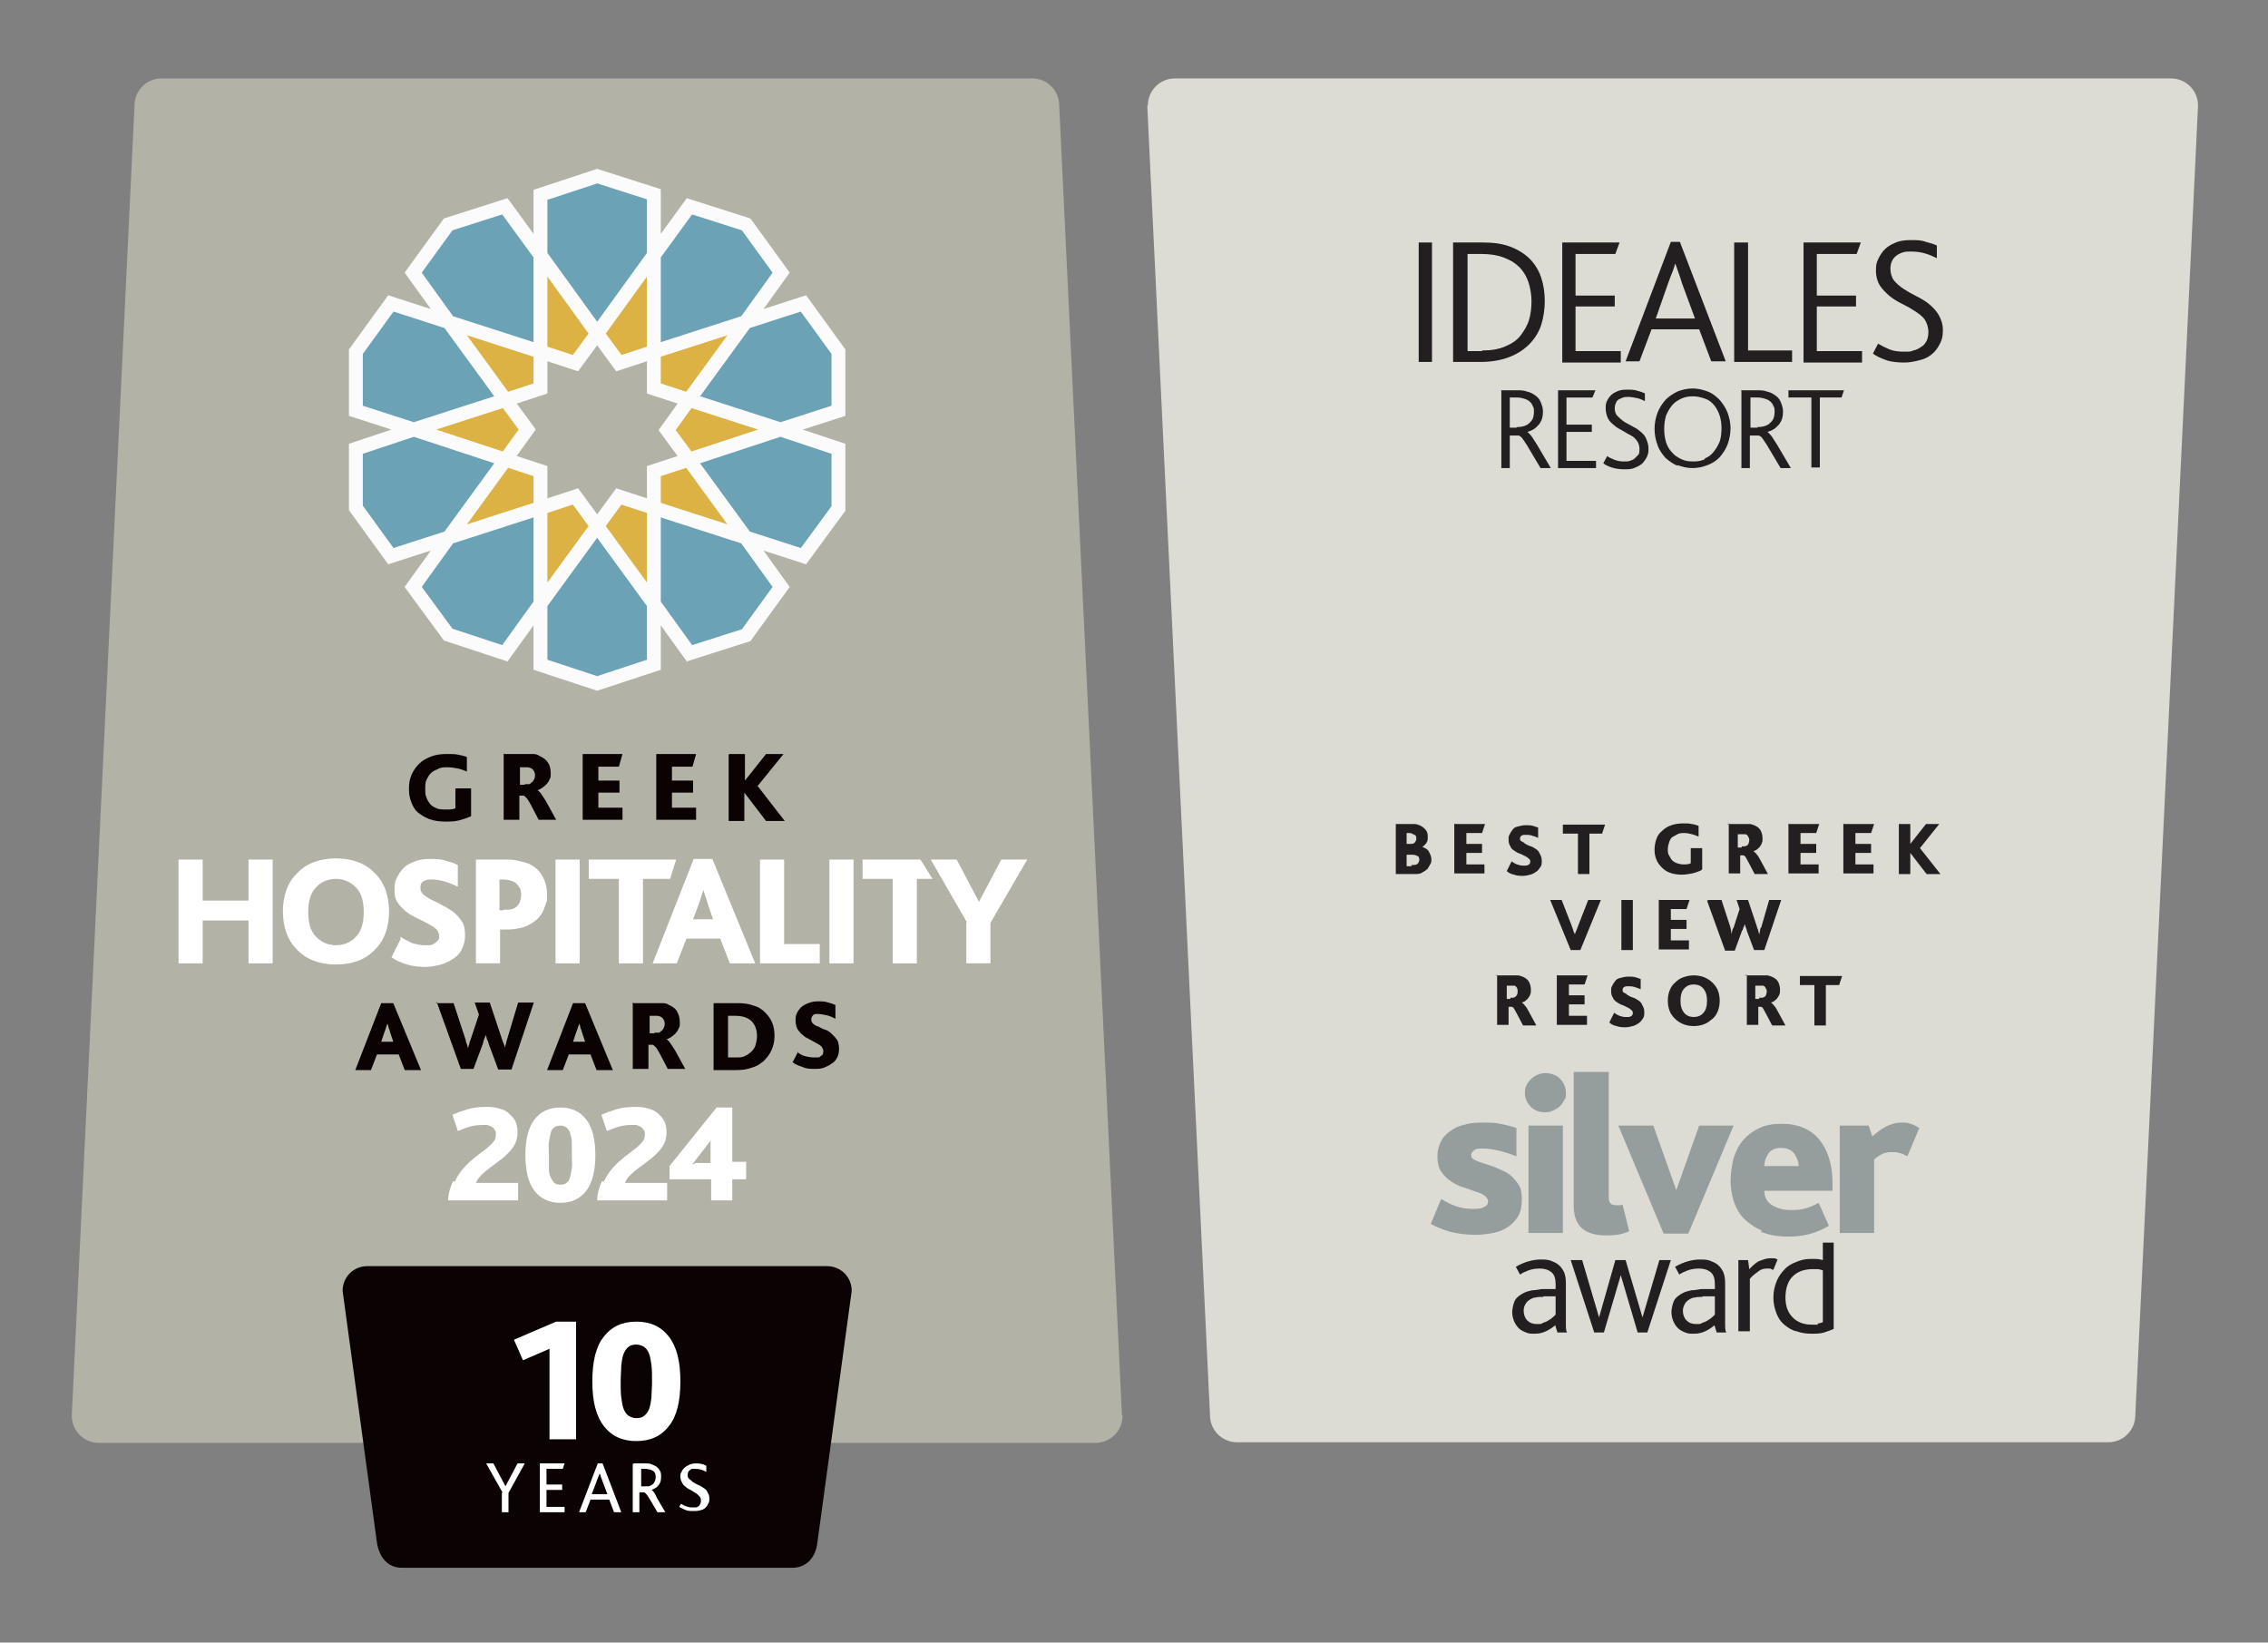 <?xml version="1.0" encoding="UTF-8"?>
<svg id="Layer_1" xmlns="http://www.w3.org/2000/svg" version="1.1" viewBox="0 0 376 272.3">
  <rect x="0" y="0" width="376" height="272.3" fill="#808080" stroke="none"/>
  <!-- Generator: Adobe Illustrator 29.0.0, SVG Export Plug-In . SVG Version: 2.1.0 Build 186)  -->
  <defs>
    <style>
      .st0 {
        fill: #ddb245;
      }

      .st1 {
        fill: #6ba2b5;
      }

      .st2 {
        fill: #fff;
      }

      .st3 {
        fill: #0a0203;
      }

      .st4 {
        fill: #dddcd4;
      }

      .st5 {
        fill: #b3b2a6;
      }

      .st6 {
        fill: #231f20;
      }

      .st7 {
        fill: none;
        stroke: #fbfbfb;
        stroke-miterlimit: 10;
        stroke-width: 2.3px;
      }

      .st8 {
        fill: #959e9d;
      }
    </style>
  </defs>
  <g id="Layer_11" data-name="Layer_1">
    <path class="st5" d="M186.1,234.7c0,2.5-2,4.5-4.5,4.5H16.4c-2.5,0-4.5-2-4.5-4.5L22.3,17.5c0-2.5,2-4.5,4.5-4.5h144.3c2.5,0,4.5,2,4.5,4.5l10.4,217.1Z"/>
    <g>
      <polygon class="st1" points="139 74.4 139 84.3 133.2 92.2 123.6 89.1 114.2 76.2 129.4 71.2 139 74.4"/>
      <polygon class="st1" points="139 58.3 139 68.1 129.4 71.2 114.2 66.3 123.6 53.4 133.2 50.3 139 58.3 139 58.3"/>
      <polygon class="st1" points="123.6 89.1 129.5 97.3 123.7 105.3 123.7 105.3 114.3 108.3 108.4 100.1 108.4 84.2 123.6 89.1"/>
      <polygon class="st1" points="123.7 37.2 129.5 45.2 123.6 53.4 108.4 58.3 108.4 42.4 114.3 34.2 123.7 37.2"/>
      <polygon class="st0" points="129.4 71.2 114.2 76.2 110.6 71.2 114.2 66.3 129.4 71.2"/>
      <polygon class="st0" points="123.6 53.4 114.2 66.3 108.4 64.4 108.4 58.3 123.6 53.4"/>
      <polygon class="st0" points="123.6 89.1 108.4 84.2 108.4 78.1 114.2 76.2 123.6 89.1"/>
      <polygon class="st5" points="114.2 76.2 108.4 78.1 108.4 84.2 102.6 82.3 99 87.2 95.4 82.3 89.6 84.2 89.6 78.1 83.8 76.2 87.4 71.2 83.8 66.3 89.6 64.4 89.6 58.3 95.4 60.2 99 55.3 102.6 60.2 108.4 58.3 108.4 64.4 114.2 66.3 110.6 71.2 114.2 76.2"/>
      <polygon class="st1" points="108.4 100.1 108.4 110.2 99 113.3 99 113.2 98.9 113.3 89.6 110.2 89.6 100.1 99 87.2 108.4 100.1"/>
      <polygon class="st0" points="108.4 42.4 108.4 58.3 102.6 60.2 99 55.3 108.4 42.4"/>
      <polygon class="st1" points="108.4 32.3 108.4 42.4 99 55.3 89.6 42.4 89.6 32.3 99 29.2 108.4 32.3"/>
      <polygon class="st0" points="108.4 84.2 108.4 100.1 99 87.2 102.6 82.3 108.4 84.2"/>
      <polygon class="st0" points="99 55.3 95.4 60.2 89.6 58.3 89.6 42.4 99 55.3"/>
      <polygon class="st0" points="99 87.2 89.6 100.1 89.6 84.2 95.4 82.3 99 87.2"/>
      <polygon class="st1" points="89.6 84.2 89.6 100.1 83.7 108.3 74.3 105.3 68.5 97.3 74.4 89.1 89.6 84.2"/>
      <polygon class="st0" points="89.6 78.1 89.6 84.2 74.4 89.1 83.8 76.2 89.6 78.1"/>
      <polygon class="st0" points="89.6 58.3 89.6 64.4 83.8 66.3 74.4 53.4 89.6 58.3"/>
      <polygon class="st1" points="89.6 42.4 89.6 58.3 74.4 53.4 68.5 45.2 74.3 37.3 74.3 37.2 83.7 34.2 89.6 42.4"/>
      <polygon class="st0" points="83.8 66.3 87.4 71.2 83.8 76.2 68.6 71.2 83.8 66.3"/>
      <polygon class="st1" points="83.8 76.2 74.4 89.1 64.8 92.2 59 84.2 59 84.2 59 74.4 68.6 71.2 83.8 76.2"/>
      <polygon class="st1" points="74.4 53.4 83.8 66.3 68.6 71.2 59 68.1 59 58.3 59 58.3 64.8 50.3 74.4 53.4"/>
      <polygon class="st7" points="108.4 84.2 102.6 82.3 99 87.2 89.6 100.1 83.7 108.3 74.3 105.2 74.3 105.2 74.3 105.2 68.5 97.3 74.4 89.1 83.8 76.2 87.4 71.2 83.8 66.3 74.4 53.4 68.5 45.2 74.3 37.2 83.7 34.2 89.6 42.3 99 55.3 102.6 60.2 108.4 58.3 123.6 53.4 133.2 50.3 139 58.3 139 68.1 129.4 71.2 114.2 76.2 108.4 78.1 108.4 84.2 108.4 100.1 108.4 110.2 99 113.3 89.6 110.2 89.6 100.1 89.6 84.2 89.6 78.1 83.8 76.2 68.6 71.2 59 68.1 59 58.3 64.8 50.3 74.4 53.4 89.6 58.3 95.4 60.2 99 55.3 108.4 42.3 114.3 34.2 123.7 37.2 129.5 45.2 123.6 53.4 114.2 66.3 110.6 71.3 114.2 76.2 123.6 89.1 129.5 97.3 123.7 105.3 114.3 108.3 108.4 100.1 99 87.2 95.4 82.3 89.6 84.2 74.4 89.1 64.8 92.2 59 84.2 59 84.2 59 74.4 68.6 71.2 83.8 66.3 89.6 64.4 89.6 58.3 89.6 42.3 89.6 32.3 99 29.2 108.4 32.2 108.4 42.3 108.4 58.3 108.4 64.4 114.2 66.3 129.4 71.2 139 74.4 139 84.3 133.2 92.2 123.6 89.1 108.4 84.2"/>
    </g>
    <g>
      <path class="st3" d="M63.2,166.3h2l4.6,11.1h-2.7l-1-2.6h-3.6l-1,2.6h-2.6l4.3-11.1ZM65.2,172.7l-.5-1.5c-.1-.4-.2-.7-.3-.9,0-.2-.1-.5-.2-.6h0c0,.2-.1.4-.2.6,0,.2-.2.6-.3.9l-.5,1.5h2.1,0Z"/>
      <path class="st3" d="M72.3,166.3h2.9l2,6.1c0,.2.1.5.2.7s.1.5.2.7h0c0-.2.1-.5.2-.7,0-.2.1-.5.2-.7l1.4-4.2-.7-2h2.5l2,6c.1.3.2.6.3.8s.2.5.2.8h0c0-.3.1-.5.2-.8,0-.2.1-.5.2-.8l1.8-6h2.6l-3.7,11.1h-2.2l-1.6-4.3c0-.3-.2-.5-.3-.8,0-.3-.2-.5-.2-.7h0c0,.2-.1.5-.2.7s-.2.5-.2.7l-1.6,4.3h-2.1l-4-11.1h0Z"/>
      <path class="st3" d="M95,166.3h2l4.6,11.1h-2.7l-1-2.6h-3.6l-1,2.6h-2.6l4.3-11.1h0ZM97,172.7l-.5-1.5c-.1-.4-.2-.7-.3-.9,0-.2-.1-.5-.2-.6h0c0,.2-.1.4-.2.6,0,.2-.2.6-.3.9l-.5,1.5h2.1,0Z"/>
      <path class="st3" d="M105.1,166.3h3.5c.5,0,.9,0,1.3,0,.4,0,.7.1,1,.3.7.3,1.2.7,1.4,1.2.3.5.4,1.1.4,1.7s0,.7-.2,1c-.1.3-.3.6-.5.8-.2.2-.4.4-.7.6-.3.2-.5.3-.8.4h0c.2.1.4.3.6.6.2.3.5.7.8,1.2l1.7,3.1h-2.9l-1.3-2.5c-.3-.5-.5-.9-.7-1.1-.2-.2-.4-.4-.5-.4h-.7v4h-2.6v-11h0ZM108.5,171.2c.2,0,.4,0,.6,0,.2,0,.3,0,.4-.2.2-.1.4-.3.5-.5.1-.2.2-.5.2-.7s0-.5-.2-.8-.3-.4-.6-.5c-.1,0-.2-.1-.4-.1-.1,0-.3,0-.5,0h-.8v2.9h.8Z"/>
      <path class="st3" d="M118.3,166.3h4c1,0,1.8.1,2.6.4.8.2,1.4.6,1.9,1.1.5.5.9,1,1.2,1.7.3.7.4,1.4.4,2.3s-.2,1.6-.5,2.3-.8,1.3-1.3,1.8c-.6.5-1.2.9-2,1.1-.8.3-1.6.4-2.6.4h-3.7v-11h0ZM122,175.3c.6,0,1.2,0,1.6-.3.5-.2.8-.5,1.1-.8.3-.3.5-.7.6-1.1.1-.4.2-.9.2-1.3,0-1.1-.3-1.9-.9-2.5-.6-.6-1.5-.9-2.7-.9h-1.2v6.9h1.2,0Z"/>
      <path class="st3" d="M132.3,174.5c.4.3.8.5,1.2.6.4.1.9.2,1.4.2s.4,0,.6,0,.4,0,.5-.2c.1,0,.3-.2.4-.3,0-.1.1-.3.1-.5,0-.3-.1-.5-.3-.8-.2-.2-.5-.4-.9-.6s-.7-.4-1.1-.6-.8-.4-1.1-.7c-.4-.3-.6-.6-.9-1-.2-.4-.3-.9-.3-1.4s0-.8.2-1.2.4-.7.7-1c.3-.3.7-.5,1.2-.7s1-.3,1.6-.3,1.2,0,1.7.2c.5.1.9.3,1.2.4v2.3c-.5-.3-1-.5-1.5-.6-.5-.1-.9-.2-1.4-.2s-.6,0-.8.2-.3.4-.3.7.1.5.3.7c.2.2.5.4.9.5.4.2.7.4,1.1.5s.8.4,1.1.7.6.6.9,1c.2.4.3.9.3,1.5s-.1,1-.3,1.4-.5.8-.9,1c-.4.3-.8.5-1.3.7-.5.2-1.1.2-1.6.2s-1.3,0-1.9-.3c-.6-.2-1.2-.4-1.7-.8l1-1.9h0Z"/>
    </g>
    <g>
      <path class="st2" d="M29.6,142.5h4v6.8h7.6v-6.8h4v17.2h-4v-7.1h-7.6v7.1h-4v-17.2Z"/>
      <path class="st2" d="M52.1,159.3c-1.1-.4-2-1-2.8-1.8-.8-.8-1.4-1.7-1.8-2.8-.4-1.1-.6-2.3-.6-3.6s.2-2.5.6-3.6c.4-1.1,1-2,1.8-2.8.8-.8,1.7-1.4,2.8-1.8s2.3-.6,3.6-.6,2.5.2,3.6.6c1.1.4,2,1,2.8,1.8.8.8,1.4,1.7,1.8,2.8.4,1.1.6,2.3.6,3.6s-.2,2.5-.6,3.6c-.4,1.1-1,2-1.8,2.8-.8.8-1.7,1.4-2.8,1.8s-2.3.6-3.6.6-2.5-.2-3.6-.6ZM59,155.3c.9-.9,1.3-2.3,1.3-4.1s-.4-3.2-1.3-4.1c-.9-.9-2-1.4-3.3-1.4s-2.5.5-3.3,1.4c-.9.9-1.3,2.3-1.3,4.1s.4,3.2,1.3,4.1c.9.9,2,1.4,3.3,1.4s2.5-.5,3.3-1.4Z"/>
      <path class="st2" d="M66.4,155.3c.6.4,1.2.7,1.8,1,.6.2,1.4.4,2.1.4s.6,0,.9,0,.5-.1.8-.3c.2-.1.4-.3.6-.5s.2-.4.2-.7c0-.5-.2-.9-.5-1.2-.4-.3-.8-.6-1.4-.9s-1.1-.6-1.8-.9c-.6-.3-1.2-.6-1.8-1.1-.5-.4-1-.9-1.4-1.5-.4-.6-.5-1.3-.5-2.2s.1-1.3.4-1.9c.3-.6.6-1.1,1.1-1.6.5-.5,1.1-.8,1.9-1.1.7-.3,1.6-.4,2.5-.4s1.8,0,2.6.3c.8.2,1.4.4,2,.7v3.6c-.8-.4-1.6-.7-2.3-.9-.7-.2-1.4-.3-2.1-.3s-.9.1-1.3.3c-.4.2-.5.6-.5,1.1s.2.8.5,1.1c.4.3.8.6,1.4.9s1.1.5,1.8.9c.6.3,1.2.7,1.8,1.1.5.4,1,1,1.4,1.6s.5,1.4.5,2.3-.2,1.5-.5,2.2-.8,1.2-1.4,1.6c-.6.4-1.3.8-2.1,1s-1.7.4-2.6.4-2-.1-3-.4-1.9-.7-2.6-1.2l1.5-3h0Z"/>
      <path class="st2" d="M78.9,142.5h4.8c.8,0,1.5,0,2.2.2.6.1,1.2.3,1.8.5,1,.5,1.7,1.1,2.2,2s.8,1.9.8,3.1,0,1-.2,1.5-.3,1-.6,1.5-.6.9-1.1,1.3-1,.7-1.7,1c-.5.2-1.1.3-1.7.4-.6.1-1.3.1-2.1.1h-.4v5.6h-4v-17.2h0ZM83.5,150.8c.4,0,.7,0,.9,0,.3,0,.5-.1.8-.2.4-.2.7-.5.9-.9.2-.4.3-.9.3-1.4s-.1-.9-.3-1.2-.5-.7-.9-.9c-.4-.2-1-.4-1.8-.4h-.6v5.1h.7Z"/>
      <path class="st2" d="M92.1,142.5h4v17.2h-4v-17.2Z"/>
      <path class="st2" d="M102.6,145.7h-5v-3.2h14.5l-1,3.2h-4.5v14h-4v-14Z"/>
      <path class="st2" d="M115,142.4h3.1l7.1,17.3h-4.2l-1.6-4.1h-5.6l-1.6,4.1h-4l6.8-17.3h0ZM118.2,152.4l-.8-2.4c-.2-.6-.3-1.1-.5-1.5-.1-.4-.2-.7-.3-1h0c0,.3-.2.6-.3,1-.1.4-.3.9-.5,1.5l-.9,2.4h3.3,0Z"/>
      <path class="st2" d="M126,142.5h4v14h5.9v3.2h-9.9v-17.2Z"/>
      <path class="st2" d="M137.5,142.5h4v17.2h-4v-17.2Z"/>
      <polygon class="st2" points="143 142.5 143 145.7 148 145.7 148 159.7 152 159.7 152 145.7 154.6 145.7 152.6 142.5 143 142.5"/>
      <path class="st2" d="M160.3,152.9l-6-10.4h4.3l3.7,7h0l3.7-7h4.3l-6.1,10.5v6.7h-4v-6.8h0Z"/>
    </g>
    <g>
      <path class="st3" d="M78.1,135.3c-.6.3-1.3.5-2,.7-.7.2-1.5.2-2.3.2s-1.8-.1-2.6-.4-1.4-.7-1.9-1.1-.9-1.1-1.1-1.7c-.3-.7-.4-1.4-.4-2.2s.1-1.6.4-2.3c.3-.7.7-1.3,1.3-1.9.5-.5,1.2-.9,2-1.2.8-.3,1.6-.4,2.6-.4s1.2,0,1.8.1c.5.1,1,.2,1.5.4v2.4c-.5-.2-1-.4-1.5-.5-.5-.1-1.1-.2-1.7-.2s-1.2,0-1.6.3c-.5.2-.9.4-1.2.7-.3.3-.5.7-.7,1.1s-.2.9-.2,1.5,0,1,.2,1.4c.1.4.4.8.6,1.1.3.3.6.5,1.1.7.4.2.9.2,1.5.2s1.2,0,1.6-.2v-3.3h2.6v4.7h0Z"/>
      <path class="st3" d="M83.6,125h3.5c.5,0,.9,0,1.3,0,.4,0,.7.1,1,.3.7.3,1.2.7,1.5,1.2.3.5.4,1.1.4,1.7s0,.7-.2,1c-.1.3-.3.6-.5.8-.2.2-.4.4-.7.6-.3.2-.5.3-.8.4h0c.2.1.4.3.6.6.2.3.5.7.8,1.2l1.7,3.1h-2.9l-1.3-2.5c-.3-.5-.5-.9-.7-1.1-.2-.2-.4-.4-.5-.4h-.7v4h-2.6v-11h0ZM87,130c.2,0,.4,0,.6,0,.2,0,.3,0,.4-.2.2-.1.4-.3.5-.5.1-.2.2-.5.2-.7s0-.5-.2-.8-.3-.4-.6-.5c-.1,0-.2-.1-.4-.1-.1,0-.3,0-.5,0h-.8v2.9h.8Z"/>
      <path class="st3" d="M96.6,125h6.6l-.6,2.1h-3.4v2.3h3.5v2h-3.5v2.5h4v2h-6.6v-11h0Z"/>
      <path class="st3" d="M108.8,125h6.6l-.6,2.1h-3.4v2.3h3.5v2h-3.5v2.5h4v2h-6.6v-11h0Z"/>
      <path class="st3" d="M120.9,125h2.6v4.4h0l3.5-4.4h2.9l-4.3,5.3,4.5,5.8h-3.1l-3.6-4.7h0v4.7h-2.6v-11Z"/>
    </g>
    <g>
      <path class="st2" d="M75.4,195.9c.4-.9.9-1.6,1.5-2.3s1.2-1.2,1.8-1.7c.6-.5,1.2-.9,1.7-1.3.5-.4,1-.8,1.3-1.2.4-.4.5-.8.5-1.3s0-.6-.2-.8c-.1-.2-.3-.4-.5-.5s-.4-.2-.7-.3c-.3,0-.5,0-.8,0-.8,0-1.5.1-2.2.3s-1.3.5-1.9.7l-.9-2.7c.7-.3,1.5-.6,2.5-.9s2-.4,3.1-.4,1.6.1,2.3.3c.7.2,1.2.5,1.6.9s.8.8,1,1.3.3,1.1.3,1.7-.1,1.3-.4,1.9c-.3.6-.7,1.1-1.1,1.5-.5.5-.9.9-1.5,1.3-.5.4-1,.8-1.6,1.2-.5.4-1,.8-1.4,1.2-.4.4-.7.8-.9,1.3h7v2.9h-11.6c0-1.2.4-2.3.8-3.2h0Z"/>
      <path class="st2" d="M88.6,197.4c-1-1.3-1.5-3.3-1.5-5.9s.5-4.6,1.5-5.9c1-1.3,2.4-2,4.3-2s3.3.7,4.3,2,1.5,3.3,1.5,5.9-.5,4.6-1.5,5.9c-1,1.3-2.4,2-4.3,2s-3.3-.7-4.3-2ZM93.9,196.1c.3-.2.5-.5.6-.9.1-.4.2-.9.3-1.5s0-1.3,0-2.2,0-1.6,0-2.2c0-.6-.2-1.1-.3-1.5-.1-.4-.4-.7-.6-.9-.3-.2-.6-.3-1-.3s-.8.1-1,.3c-.3.2-.5.5-.6.9-.1.4-.2.9-.3,1.5s0,1.3,0,2.2,0,1.6,0,2.2c0,.6.1,1.1.3,1.5s.4.7.6.9c.3.2.6.3,1,.3s.8-.1,1-.3Z"/>
      <path class="st2" d="M100.1,195.9c.4-.9.9-1.6,1.5-2.3s1.2-1.2,1.8-1.7c.6-.5,1.2-.9,1.7-1.3.5-.4,1-.8,1.3-1.2.4-.4.5-.8.5-1.3s0-.6-.2-.8c-.1-.2-.3-.4-.5-.5s-.4-.2-.7-.3c-.3,0-.5,0-.8,0-.8,0-1.5.1-2.2.3s-1.3.5-1.9.7l-.9-2.7c.7-.3,1.5-.6,2.5-.9s2-.4,3.1-.4,1.6.1,2.3.3c.7.2,1.2.5,1.6.9s.8.8,1,1.3.3,1.1.3,1.7-.1,1.3-.4,1.9c-.3.6-.7,1.1-1.1,1.5-.5.5-.9.9-1.5,1.3-.5.4-1,.8-1.6,1.2-.5.4-1,.8-1.4,1.2-.4.4-.7.8-.9,1.3h7v2.9h-11.6c0-1.2.4-2.3.8-3.2h0Z"/>
      <path class="st2" d="M111,193.3l7.8-9.7h2.6v9h2.3v2.9h-2.3v3.5h-3.5v-3.5h-6.9v-2.2h0ZM115.2,192.8c.2,0,.3,0,.5,0s.4,0,.6,0,.4,0,.5,0h1v-1.1c0-.3,0-.6,0-.9s0-.6,0-.8,0-.5,0-.6,0-.3,0-.3l-3,3.9s.1,0,.3,0h0Z"/>
    </g>
    <g>
      <path class="st3" d="M56.8,214c0-2.3,1.8-4.1,4.1-4.1h76.2c2.3,0,4.1,1.8,4.1,4.1l-5.7,41.8c-.3,2.4-1.8,4.1-4.1,4.1h-64.8c-2.3,0-3.7-1.7-4.1-4.1l-5.7-41.8h0Z"/>
      <g>
        <g>
          <path class="st2" d="M91.1,223.6l-4.4,1.9-1.5-3.4,7-3h3.3v19.5h-4.4v-14.9h0Z"/>
          <path class="st2" d="M100.1,236.4c-1.3-1.7-1.9-4.1-1.9-7.4s.6-5.8,1.9-7.4c1.3-1.7,3.1-2.5,5.4-2.5s4.1.8,5.4,2.5c1.3,1.7,1.9,4.1,1.9,7.4s-.6,5.8-1.9,7.4c-1.3,1.7-3.1,2.5-5.4,2.5s-4.1-.8-5.4-2.5ZM106.8,234.7c.3-.2.6-.6.8-1.1.2-.5.3-1.1.4-1.9,0-.8.1-1.7.1-2.7s0-2-.1-2.7-.2-1.4-.4-1.9c-.2-.5-.5-.9-.8-1.1s-.8-.4-1.3-.4-1,.1-1.3.4c-.3.2-.6.6-.8,1.1-.2.5-.3,1.1-.4,1.9,0,.8-.1,1.7-.1,2.7s0,2,.1,2.7.2,1.4.4,1.9c.2.5.5.9.8,1.1s.8.4,1.3.4,1-.1,1.3-.4Z"/>
        </g>
        <g>
          <path class="st2" d="M83.3,247.4l-2.7-4.8h1.2l2,3.8h0l2-3.8h1.2l-2.7,4.9v3.2h-1.1v-3.2h0Z"/>
          <path class="st2" d="M89.5,242.6h4.1l-.3.9h-2.7v2.6h2.6v.9h-2.6v2.8h3v.9h-4.1v-8h0Z"/>
          <path class="st2" d="M99.1,242.6h.8l3.1,8.1h-1.2l-.8-2.1h-3.1l-.8,2.1h-1.1l3.1-8.1ZM100.7,247.7l-.8-2.1c-.1-.3-.2-.6-.3-.8,0-.2-.1-.4-.2-.5h0c0,.1-.1.3-.2.5s-.2.5-.3.8l-.8,2.1h2.5Z"/>
          <path class="st2" d="M105.1,242.6h1.8c.4,0,.8,0,1,.1s.5.2.7.3c.4.2.6.5.8.8.2.3.2.7.2,1,0,.6-.1,1-.4,1.4-.3.4-.7.6-1.2.8h0c.1,0,.3.2.4.4.2.2.3.5.5.9l1.4,2.4h-1.3l-1.3-2.2c-.4-.7-.7-1-.9-1.1h-.8v3.3h-1.1v-8h0ZM106.9,246.4c.2,0,.4,0,.6,0s.3-.1.5-.2c.2-.1.4-.3.5-.5.1-.2.2-.5.2-.8s0-.5-.1-.6c0-.2-.2-.4-.4-.5-.1,0-.3-.2-.5-.2-.2,0-.4-.1-.7-.1h-.7v2.9h.7,0Z"/>
          <path class="st2" d="M112.9,249.3c.2.1.5.3.8.4.3.1.6.2,1,.2s.4,0,.6,0c.2,0,.4-.1.5-.2.1,0,.2-.2.3-.4s.1-.3.1-.5c0-.3,0-.5-.3-.8-.2-.2-.4-.4-.6-.5-.3-.2-.5-.3-.8-.5-.3-.1-.6-.3-.8-.5-.3-.2-.5-.4-.6-.7-.2-.3-.3-.6-.3-1s0-.6.2-.8c.1-.3.3-.5.5-.7.2-.2.5-.3.8-.5.3-.1.6-.2,1-.2s.7,0,1,.1c.3,0,.6.2.8.3v1c-.6-.3-1.1-.5-1.8-.5s-.3,0-.5,0c-.2,0-.3.1-.4.2-.1,0-.2.2-.3.3,0,.1-.1.3-.1.5s0,.5.3.7.4.4.6.5c.3.2.5.3.9.5.3.1.6.3.9.5.3.2.5.4.6.7.2.3.3.6.3,1s0,.6-.2.9c-.1.3-.3.5-.5.7s-.5.3-.9.4-.7.1-1.1.1-.9,0-1.3-.2-.7-.3-1-.5l.5-.8h0Z"/>
        </g>
      </g>
    </g>
    <path class="st4" d="M190.3,17.5c0-2.5,2-4.5,4.5-4.5h165.1c2.5,0,4.5,2,4.5,4.5l-10.4,217.1c0,2.5-2,4.5-4.5,4.5h-144.4c-2.5,0-4.5-2-4.5-4.5l-10.4-217.1h0Z"/>
    <g>
      <path class="st8" d="M239,198.8c.8.5,1.6.9,2.5,1.2s1.8.4,2.6.4,1.5,0,1.9-.3c.5-.2.7-.5.7-.9s-.2-.7-.6-1-.9-.5-1.6-.7c-.6-.2-1.3-.5-2-.7-.7-.2-1.4-.6-2-1s-1.1-.9-1.6-1.6c-.4-.6-.6-1.5-.6-2.5s.2-1.6.5-2.3.8-1.3,1.5-1.8,1.4-.9,2.3-1.1c.9-.3,1.9-.4,3-.4s2.1,0,3.1.2c1,.2,1.9.4,2.7.7v4.7c-.9-.4-1.7-.6-2.7-.9-.9-.2-1.9-.4-2.8-.4s-1.2,0-1.5.3c-.3.2-.5.4-.5.8s.2.6.6.8.9.4,1.6.6c.6.2,1.3.4,2,.7s1.4.6,2,1c.6.4,1.1,1,1.6,1.7s.6,1.6.6,2.6-.2,2-.6,2.7c-.4.7-1,1.3-1.7,1.8s-1.5.8-2.5,1-1.9.3-2.9.3c-1.6,0-3-.2-4.2-.5-1.3-.4-2.3-.8-3.2-1.3l1.7-4.1h0Z"/>
      <path class="st8" d="M253.8,183.5c-.6-.6-1-1.4-1-2.3s.3-1.6,1-2.3c.6-.6,1.5-1,2.4-1s1.8.3,2.4.9c.6.6,1,1.4,1,2.3s0,.9-.3,1.3c-.2.4-.4.7-.7,1-.3.3-.7.5-1.1.7-.4.2-.9.3-1.3.3-1,0-1.8-.3-2.4-.9h0ZM253.4,186.6h5.7v17.8h-5.7v-17.8Z"/>
      <path class="st8" d="M261,177.7h5.7v20.7c0,.5.1.9.3,1.1s.5.3.9.3.3,0,.5,0c.2,0,.4,0,.6-.1l1.1,4.4c-.6.3-1.3.5-2,.6s-1.3.1-1.9.1c-3.5,0-5.3-1.6-5.3-4.9v-22.1h0Z"/>
      <path class="st8" d="M268.4,186.6h5.7l3.8,10.7h0l3.8-10.7h5.7l-7.5,17.9h-4.1l-7.5-17.9h0Z"/>
      <path class="st8" d="M292.1,204c-1.2-.5-2.2-1.2-3-2s-1.3-1.8-1.7-2.9c-.3-1.1-.5-2.2-.5-3.3s.2-2.6.5-3.8c.4-1.2.9-2.2,1.6-3s1.6-1.5,2.7-2c1-.5,2.3-.7,3.7-.7,2.7,0,4.8.9,6.2,2.6s2.2,4.1,2.2,7.2v1.3h-11.3c0,1.1.5,1.9,1.3,2.4.8.5,1.9.8,3.1.8s1.8-.1,2.5-.3c.7-.2,1.4-.5,2.1-.9l1.7,3.8c-1,.6-2.1,1.1-3.3,1.4s-2.3.4-3.5.4c-1.8,0-3.2-.3-4.5-.8h0ZM298.2,193.4c0-.8-.3-1.5-.7-2.1s-1.2-1-2.2-1-1.7.3-2.1.9-.7,1.3-.7,2.1h5.7Z"/>
      <path class="st8" d="M305,186.6h4.8l.6,1.8c.7-.6,1.4-1.2,2.2-1.6s1.6-.7,2.6-.7.9,0,1.5.2c.5.1,1,.4,1.5.7l-2,4.7c-.5-.3-1-.5-1.4-.6s-.8-.1-1-.1c-.5,0-1,0-1.5.2-.5.2-1,.5-1.6,1v12.2h-5.7v-17.8h0Z"/>
    </g>
    <g>
      <path class="st6" d="M235.2,40.2h2.2v19.8h-2.2v-19.8Z"/>
      <path class="st6" d="M241.1,40.2h4.7c1.8,0,3.3.2,4.6.7s2.4,1.2,3.2,2,1.5,1.9,1.9,3.1.6,2.5.6,3.9-.2,2.7-.6,4c-.4,1.2-1.1,2.3-2,3.2-.9.9-2,1.6-3.3,2.1-1.3.5-2.9.8-4.7.8h-4.6v-19.8h0ZM245.7,58.1c1.5,0,2.8-.2,3.9-.7,1-.4,1.9-1,2.5-1.8s1.1-1.6,1.4-2.6.4-2.1.4-3.1-.2-2.2-.5-3.1-.8-1.8-1.5-2.5c-.7-.7-1.5-1.2-2.6-1.6-1-.4-2.3-.6-3.7-.6h-2.3v16.1h2.4Z"/>
      <path class="st6" d="M259,40.2h9.5l-.7,1.9h-6.6v6.9h6.5v1.8h-6.5v7.4h7.5v1.9h-9.7v-19.8Z"/>
      <path class="st6" d="M277,40.1h1.5l7.6,19.8h-2.4l-2-5.3h-7.9l-2,5.3h-2.3l7.5-19.8h0ZM281,52.8l-2.1-5.7c-.3-.9-.5-1.6-.7-2.1-.2-.5-.3-1-.5-1.3h0c-.1.4-.2.8-.4,1.3-.2.5-.5,1.2-.8,2.1l-2,5.7h6.5Z"/>
      <path class="st6" d="M287.6,40.2h2.2v17.9h7.3v1.9h-9.6v-19.8h0Z"/>
      <path class="st6" d="M299,40.2h9.5l-.7,1.9h-6.6v6.9h6.5v1.8h-6.5v7.4h7.5v1.9h-9.7v-19.8Z"/>
      <path class="st6" d="M311.4,57c.5.3,1.1.6,1.8.9.7.3,1.5.4,2.5.4s1,0,1.5-.2c.5-.1.9-.3,1.3-.6.4-.2.7-.6.9-1s.3-.9.3-1.5-.2-1.4-.6-2-1-1-1.6-1.4-1.3-.8-2.1-1.2c-.8-.4-1.5-.8-2.1-1.3-.6-.5-1.2-1.1-1.6-1.7s-.7-1.5-.7-2.5.1-1.4.4-2,.6-1.1,1.1-1.6,1.1-.8,1.8-1.1,1.5-.4,2.5-.4,1.7,0,2.5.3c.8.2,1.4.4,1.8.6v2.1c-.6-.3-1.3-.6-2-.8s-1.5-.3-2.2-.3-.9,0-1.3.1c-.4.1-.8.3-1.1.5-.3.2-.6.5-.8.9s-.3.8-.3,1.4.2,1.4.6,1.9,1,1,1.6,1.4c.6.4,1.3.8,2.1,1.2.8.4,1.5.8,2.1,1.3.6.5,1.2,1.1,1.6,1.8s.7,1.5.7,2.6-.2,1.6-.5,2.2-.7,1.2-1.3,1.7-1.2.8-2,1c-.8.2-1.6.4-2.6.4s-2.2-.1-3-.4-1.6-.6-2.2-1.1l.9-1.7h0Z"/>
      <path class="st6" d="M248.8,64.7h2.6c.7,0,1.2,0,1.7.2.5.1.9.3,1.2.5.5.3.9.7,1.1,1.2.2.5.4,1,.4,1.6,0,.9-.2,1.6-.7,2.2-.5.6-1.1,1-1.9,1.2h0c.2.1.4.4.7.7.2.3.5.8.9,1.4l2.3,3.9h-1.7l-2.2-3.7c-.3-.5-.6-.9-.8-1.2s-.5-.5-.7-.5h-1.4v5.4h-1.4v-12.8h0ZM251.4,70.8c.7,0,1.3-.1,1.8-.4.3-.2.6-.5.8-.8s.3-.8.3-1.3,0-.7-.2-1c-.1-.3-.3-.6-.6-.8-.2-.2-.5-.3-.8-.4s-.7-.2-1.2-.2h-1.2v5h1.2Z"/>
      <path class="st6" d="M258.3,64.7h6.2l-.5,1.2h-4.3v4.5h4.2v1.2h-4.2v4.8h4.9v1.2h-6.3v-12.8h0Z"/>
      <path class="st6" d="M266.4,75.6c.3.2.7.4,1.2.6s1,.3,1.6.3.7,0,1-.1.6-.2.8-.4c.2-.2.4-.4.6-.6s.2-.6.2-1-.1-.9-.4-1.3c-.3-.4-.6-.7-1-.9s-.9-.5-1.4-.8-1-.5-1.4-.9c-.4-.3-.8-.7-1-1.1s-.4-1-.4-1.6,0-.9.2-1.3c.2-.4.4-.7.7-1s.7-.5,1.2-.7,1-.2,1.6-.2,1.1,0,1.6.2c.5.1.9.3,1.2.4v1.3c-.4-.2-.8-.4-1.3-.5-.5-.1-1-.2-1.4-.2s-.6,0-.9.1-.5.2-.7.3c-.2.1-.4.3-.5.6-.1.2-.2.5-.2.9s.1.9.4,1.2c.3.3.6.6,1,.9.4.3.9.5,1.4.8s1,.5,1.4.9c.4.3.8.7,1,1.2s.4,1,.4,1.7-.1,1-.3,1.4c-.2.4-.5.8-.8,1.1-.4.3-.8.5-1.3.7-.5.2-1.1.2-1.7.2s-1.4-.1-2-.3-1-.4-1.4-.7l.6-1.1h0Z"/>
      <path class="st6" d="M278.1,77.2c-.8-.3-1.4-.8-2-1.3-.5-.6-1-1.2-1.3-2.1-.3-.8-.5-1.7-.5-2.7s.2-1.9.5-2.7.8-1.5,1.3-2.1c.6-.6,1.2-1,2-1.4.8-.3,1.6-.5,2.5-.5s1.7.2,2.5.5,1.4.8,2,1.4c.5.6,1,1.3,1.3,2.1s.5,1.7.5,2.6-.2,1.9-.5,2.7c-.3.8-.8,1.5-1.3,2.1-.6.6-1.2,1-2,1.3s-1.6.5-2.5.5-1.7-.2-2.5-.5h0ZM282.6,76c.6-.2,1.1-.6,1.5-1.1s.7-1,1-1.7c.2-.6.3-1.4.3-2.2s-.1-1.4-.3-2.1c-.2-.6-.5-1.2-.9-1.7-.4-.5-.9-.9-1.5-1.1s-1.3-.4-2-.4-1.4.1-2,.4c-.6.3-1.1.6-1.5,1.1s-.7,1-1,1.7c-.2.7-.3,1.4-.3,2.2s.1,1.5.3,2.2c.2.6.5,1.2,1,1.7.4.5.9.8,1.5,1.1s1.2.4,2,.4,1.4-.1,2-.4h0Z"/>
      <path class="st6" d="M288.6,64.7h2.6c.7,0,1.2,0,1.7.2.5.1.9.3,1.2.5.5.3.9.7,1.1,1.2.2.5.4,1,.4,1.6,0,.9-.2,1.6-.7,2.2s-1.1,1-1.9,1.2h0c.2.1.4.4.7.7.2.3.5.8.9,1.4l2.3,3.9h-1.7l-2.2-3.7c-.3-.5-.6-.9-.8-1.2s-.5-.5-.7-.5h-1.4v5.4h-1.4v-12.8h0ZM291.3,70.8c.7,0,1.3-.1,1.8-.4.3-.2.6-.5.8-.8s.3-.8.3-1.3,0-.7-.2-1c-.1-.3-.3-.6-.6-.8-.2-.2-.5-.3-.8-.4s-.7-.2-1.2-.2h-1.2v5h1.2,0Z"/>
      <path class="st6" d="M300.2,65.9h-3.7v-1.2h9.2l-.4,1.2h-3.6v11.6h-1.4v-11.6Z"/>
    </g>
    <g>
      <path class="st6" d="M231.3,136.6h2.8c.5,0,.8,0,1.2.2.3.1.6.3.8.5s.4.4.5.7.1.5.1.8,0,.6-.2.9c-.2.3-.4.5-.7.7h0c.5.2.9.4,1.1.8.2.4.4.8.4,1.2s0,.6-.2.9-.3.6-.5.8-.6.4-.9.6-.8.2-1.3.2h-3v-8.3h0ZM233.8,139.9c.3,0,.6,0,.8-.3s.2-.4.2-.6,0-.5-.3-.6-.4-.3-.8-.3h-.5v1.8h.6ZM234,143.4c.5,0,.8,0,1-.2s.3-.4.3-.7-.1-.5-.3-.6c-.2-.1-.5-.2-.8-.2h-1v1.9h.8Z"/>
      <path class="st6" d="M241.2,136.6h5l-.5,1.5h-2.6v1.8h2.6v1.5h-2.6v1.9h3v1.5h-5v-8.3h0Z"/>
      <path class="st6" d="M250.6,142.8c.3.2.6.4.9.5.3.1.6.2,1,.2s.3,0,.4,0,.3,0,.4-.1c.1,0,.2-.1.3-.2,0,0,.1-.2.1-.3,0-.2,0-.4-.3-.6-.2-.2-.4-.3-.6-.4-.3-.1-.5-.3-.9-.4-.3-.1-.6-.3-.9-.5-.3-.2-.5-.4-.6-.7-.2-.3-.3-.6-.3-1.1s0-.6.2-.9c.1-.3.3-.5.5-.8s.5-.4.9-.5.8-.2,1.2-.2.9,0,1.2.1.7.2.9.3v1.7c-.4-.2-.8-.3-1.1-.4-.3-.1-.7-.1-1-.1s-.4,0-.6.1c-.2.1-.3.3-.3.5s0,.4.3.5.4.3.6.4.5.3.9.4c.3.1.6.3.9.5s.5.5.6.8c.2.3.3.7.3,1.1s0,.7-.2,1-.4.6-.7.8-.6.4-1,.5-.8.2-1.2.2-1,0-1.5-.2c-.5-.1-.9-.3-1.2-.6l.7-1.4h0Z"/>
      <path class="st6" d="M261.5,138.2h-2.4v-1.5h7l-.5,1.5h-2.1v6.7h-1.9v-6.7h0Z"/>
      <path class="st6" d="M282,144.3c-.5.2-1,.4-1.5.5-.5.1-1.1.2-1.7.2s-1.4-.1-1.9-.3c-.6-.2-1-.5-1.4-.9s-.7-.8-.9-1.3c-.2-.5-.3-1-.3-1.6s.1-1.2.3-1.8.5-1,1-1.4c.4-.4.9-.7,1.5-.9s1.2-.3,2-.3.9,0,1.3.1c.4,0,.8.2,1.2.3v1.8c-.4-.2-.7-.3-1.1-.4s-.8-.2-1.2-.2-.9,0-1.2.2-.6.3-.9.5c-.2.2-.4.5-.5.9-.1.3-.2.7-.2,1.1s0,.7.2,1,.3.6.5.8.5.4.8.5c.3.1.7.2,1.1.2s.9,0,1.2-.2v-2.5h1.9v3.5h0Z"/>
      <path class="st6" d="M286.3,136.6h2.7c.4,0,.7,0,1,0s.5.1.8.2c.5.2.9.5,1.1.9.2.4.3.8.3,1.3s0,.5-.1.7c0,.2-.2.4-.3.6s-.3.3-.5.5-.4.2-.6.3h0c.1.1.3.2.5.5.2.2.4.5.6.9l1.3,2.4h-2.2l-1-1.9c-.2-.4-.4-.7-.5-.9-.1-.2-.3-.3-.4-.3h-.5v3h-1.9v-8.3h0ZM288.8,140.3c.2,0,.3,0,.4,0s.2,0,.3-.1c.2,0,.3-.2.4-.4,0-.1.1-.3.1-.5s0-.4-.2-.6c0-.2-.2-.3-.4-.4,0,0-.2,0-.3,0,0,0-.2,0-.4,0h-.6v2.2h.6Z"/>
      <path class="st6" d="M296.6,136.6h5l-.5,1.5h-2.6v1.8h2.6v1.5h-2.6v1.9h3v1.5h-5v-8.3h0Z"/>
      <path class="st6" d="M305.7,136.6h5l-.5,1.5h-2.6v1.8h2.6v1.5h-2.6v1.9h3v1.5h-5v-8.3h0Z"/>
      <path class="st6" d="M314.8,136.6h1.9v3.3h0l2.6-3.3h2.2l-3.2,4,3.4,4.3h-2.3l-2.7-3.5h0v3.5h-1.9v-8.3h0Z"/>
      <path class="st6" d="M256.8,149.2h2.1l1.6,4.1c.1.3.2.6.3.8,0,.3.2.5.3.8h0c0-.2.2-.5.3-.8s.2-.5.3-.8l1.6-4.1h2.1l-3.4,8.3h-1.6l-3.4-8.3h0Z"/>
      <path class="st6" d="M268.8,149.2h1.9v8.3h-1.9v-8.3Z"/>
      <path class="st6" d="M275.1,149.2h5l-.5,1.5h-2.6v1.8h2.6v1.5h-2.6v1.9h3v1.5h-5v-8.3h0Z"/>
      <path class="st6" d="M283.3,149.2h2.1l1.5,4.6c0,.2.1.4.1.5,0,.2,0,.4.1.5h0c0-.2,0-.4.1-.5,0-.2.1-.4.2-.5l1-3.1-.5-1.5h1.9l1.5,4.5c0,.2.2.4.2.6s.1.4.2.6h0c0-.2,0-.4.1-.6,0-.2,0-.4.2-.6l1.3-4.5h2l-2.8,8.3h-1.7l-1.2-3.2c0-.2-.1-.4-.2-.6,0-.2-.1-.4-.2-.5h0c0,.2,0,.4-.2.6,0,.2-.1.4-.2.5l-1.2,3.3h-1.6l-3-8.3h0Z"/>
      <path class="st6" d="M247.9,161.7h2.7c.4,0,.7,0,1,0s.5.1.8.2c.5.2.9.5,1.1.9.2.4.3.8.3,1.3s0,.5-.1.7c0,.2-.2.4-.3.6s-.3.3-.5.5-.4.2-.6.3h0c.1.1.3.2.5.5.2.2.4.5.6.9l1.3,2.4h-2.2l-1-1.9c-.2-.4-.4-.7-.5-.9-.1-.2-.3-.3-.4-.3h-.5v3h-1.9v-8.3h0ZM250.4,165.4c.2,0,.3,0,.4,0s.2,0,.3-.1c.1,0,.3-.2.4-.4s.1-.3.1-.5,0-.4-.1-.6c-.1-.2-.2-.3-.4-.4,0,0-.2,0-.3,0s-.2,0-.4,0h-.6v2.2h.6Z"/>
      <path class="st6" d="M258.2,161.7h5l-.5,1.5h-2.6v1.8h2.6v1.5h-2.6v1.9h3v1.5h-5v-8.3h0Z"/>
      <path class="st6" d="M267.6,167.9c.3.2.6.4.9.5.3.1.6.2,1,.2s.3,0,.4,0,.3,0,.4-.1c.1,0,.2-.1.3-.2,0,0,.1-.2.1-.3,0-.2,0-.4-.3-.6-.2-.2-.4-.3-.6-.4-.3-.1-.5-.3-.9-.4-.3-.1-.6-.3-.9-.5-.3-.2-.5-.4-.6-.7-.2-.3-.3-.6-.3-1.1s0-.6.2-.9c.1-.3.3-.5.5-.8s.5-.4.9-.5.8-.2,1.2-.2.9,0,1.2.1.7.2.9.3v1.7c-.4-.2-.8-.3-1.1-.4-.3-.1-.7-.1-1-.1s-.4,0-.6.1c-.2.1-.3.3-.3.5s0,.4.3.5.4.3.6.4.5.3.9.4c.3.1.6.3.9.5s.5.5.6.8c.2.3.3.7.3,1.1s0,.7-.2,1-.4.6-.7.8-.6.4-1,.5-.8.2-1.2.2-1,0-1.5-.2c-.5-.1-.9-.3-1.2-.6l.7-1.4h0Z"/>
      <path class="st6" d="M279.1,169.8c-.5-.2-1-.5-1.4-.9-.4-.4-.7-.8-.9-1.3s-.3-1.1-.3-1.7.1-1.2.3-1.7.5-1,.9-1.3c.4-.4.8-.7,1.4-.9s1.1-.3,1.7-.3,1.2.1,1.7.3c.5.2,1,.5,1.4.9s.7.8.9,1.3.3,1.1.3,1.7-.1,1.2-.3,1.7-.5,1-.9,1.3-.8.7-1.4.9c-.5.2-1.1.3-1.7.3s-1.2-.1-1.7-.3ZM282.4,167.9c.4-.4.6-1.1.6-2s-.2-1.5-.6-2-1-.7-1.6-.7-1.2.2-1.6.7c-.4.4-.6,1.1-.6,2s.2,1.5.6,2,1,.7,1.6.7,1.2-.2,1.6-.7Z"/>
      <path class="st6" d="M289.2,161.7h2.7c.4,0,.7,0,1,0s.5.1.8.2c.5.2.9.5,1.1.9.2.4.3.8.3,1.3s0,.5-.1.7c0,.2-.2.4-.3.6s-.3.3-.5.5-.4.2-.6.3h0c.1.1.3.2.5.5.2.2.4.5.6.9l1.3,2.4h-2.2l-1-1.9c-.2-.4-.4-.7-.5-.9-.1-.2-.3-.3-.3-.3h-.5v3h-1.9v-8.3h0ZM291.7,165.4c.2,0,.3,0,.4,0s.2,0,.3-.1c.2,0,.3-.2.4-.4,0-.1.1-.3.1-.5s0-.4-.2-.6c0-.2-.2-.3-.4-.4,0,0-.2,0-.3,0,0,0-.2,0-.4,0h-.6v2.2h.6Z"/>
      <path class="st6" d="M300.8,163.3h-2.4v-1.5h7l-.5,1.5h-2.2v6.7h-1.9v-6.7h0Z"/>
    </g>
    <g>
      <path class="st6" d="M258.1,219.5c-.5.4-1,.8-1.6,1.1-.6.3-1.2.5-2,.5s-1,0-1.5-.2-.9-.4-1.2-.7c-.3-.3-.6-.7-.8-1.2-.2-.5-.3-1-.3-1.5s.2-1.5.5-2,.9-.9,1.5-1.2c.4-.2.9-.3,1.3-.4.5,0,1-.1,1.6-.2h2.3v-.8c0-.9-.2-1.6-.7-2-.5-.4-1.1-.6-1.9-.6s-1.3.1-1.9.3c-.5.2-1,.4-1.4.7l-.7-1.3c.7-.4,1.4-.7,2.1-.9.7-.2,1.4-.3,2-.3s1.2,0,1.7.2,1,.4,1.3.7c.4.3.7.8.9,1.2.2.5.3,1.1.3,1.8v4.1c0,1.2,0,2.1,0,2.7,0,.6,0,1.1.2,1.4h-1.6l-.4-1.3h0ZM255.9,215c-.5,0-1,0-1.3.1-.4,0-.7.2-.9.3-.3.2-.6.4-.8.8-.2.3-.3.7-.3,1.1,0,.6.2,1.2.6,1.6.4.4.9.6,1.6.6s.7,0,1-.2c.3-.1.6-.2.9-.4s.5-.3.7-.5c.2-.2.4-.3.5-.5v-3h-2.1c0,0,0,0,0,0Z"/>
      <path class="st6" d="M260.4,208.9h1.9l2.8,9.5h0l2.7-9.5h1.7l2.8,9.5h0l2.8-9.5h1.9l-3.9,12h-1.6l-2.8-9.5h0l-2.8,9.5h-1.6l-3.9-12h0Z"/>
      <path class="st6" d="M284.5,219.5c-.5.4-1,.8-1.6,1.1-.6.3-1.2.5-2,.5s-1,0-1.5-.2c-.5-.2-.9-.4-1.2-.7-.3-.3-.6-.7-.8-1.2-.2-.5-.3-1-.3-1.5s.2-1.5.5-2,.9-.9,1.5-1.2c.4-.2.9-.3,1.3-.4.5,0,1-.1,1.6-.2h2.3v-.8c0-.9-.2-1.6-.7-2-.5-.4-1.1-.6-1.9-.6s-1.3.1-1.9.3c-.5.2-1,.4-1.4.7l-.7-1.3c.7-.4,1.4-.7,2.1-.9.7-.2,1.4-.3,2-.3s1.2,0,1.7.2c.5.2,1,.4,1.3.7.4.3.7.8.9,1.2.2.5.3,1.1.3,1.8v4.1c0,1.2,0,2.1,0,2.7,0,.6,0,1.1.2,1.4h-1.6l-.4-1.3h0ZM282.3,215c-.5,0-1,0-1.3.1-.4,0-.7.2-.9.3-.3.2-.6.4-.8.8s-.3.7-.3,1.1c0,.6.2,1.2.6,1.6.4.4.9.6,1.6.6s.7,0,1-.2c.3-.1.6-.2.9-.4s.5-.3.7-.5c.2-.2.4-.3.5-.5v-3h-2.1c0,0,0,0,0,0Z"/>
      <path class="st6" d="M288.2,208.9h1.6l.2,1.5c.7-.7,1.2-1.2,1.8-1.4s1-.4,1.6-.4.5,0,.7,0c.2,0,.4.1.6.2l-.7,1.7c-.2,0-.3-.1-.5-.2-.2,0-.3,0-.6,0-.4,0-.9.1-1.3.4-.4.3-1,.7-1.5,1.3v8.7h-1.9v-11.9h0Z"/>
      <path class="st6" d="M297.8,220.7c-.8-.2-1.4-.6-2-1.1s-1-1.1-1.3-1.9-.5-1.6-.5-2.6.2-1.8.5-2.6c.3-.8.8-1.5,1.3-2,.5-.6,1.2-1,2-1.3.7-.3,1.5-.5,2.4-.5s1.4,0,2,.2v-2.9h1.8v14.3c-.4.2-1,.4-1.6.6s-1.4.2-2.1.2-1.7-.1-2.4-.4h0ZM301.3,219.4c.3,0,.6-.1.9-.2v-8.6c-.3-.1-.6-.2-.9-.2-.3,0-.6,0-1,0s-1.1.1-1.7.3c-.5.2-1,.5-1.4.9s-.7.9-.9,1.5c-.2.6-.3,1.3-.3,2,0,1.4.4,2.5,1.2,3.3s1.8,1.2,3.2,1.2.6,0,1,0h0Z"/>
    </g>
  </g>
</svg>
